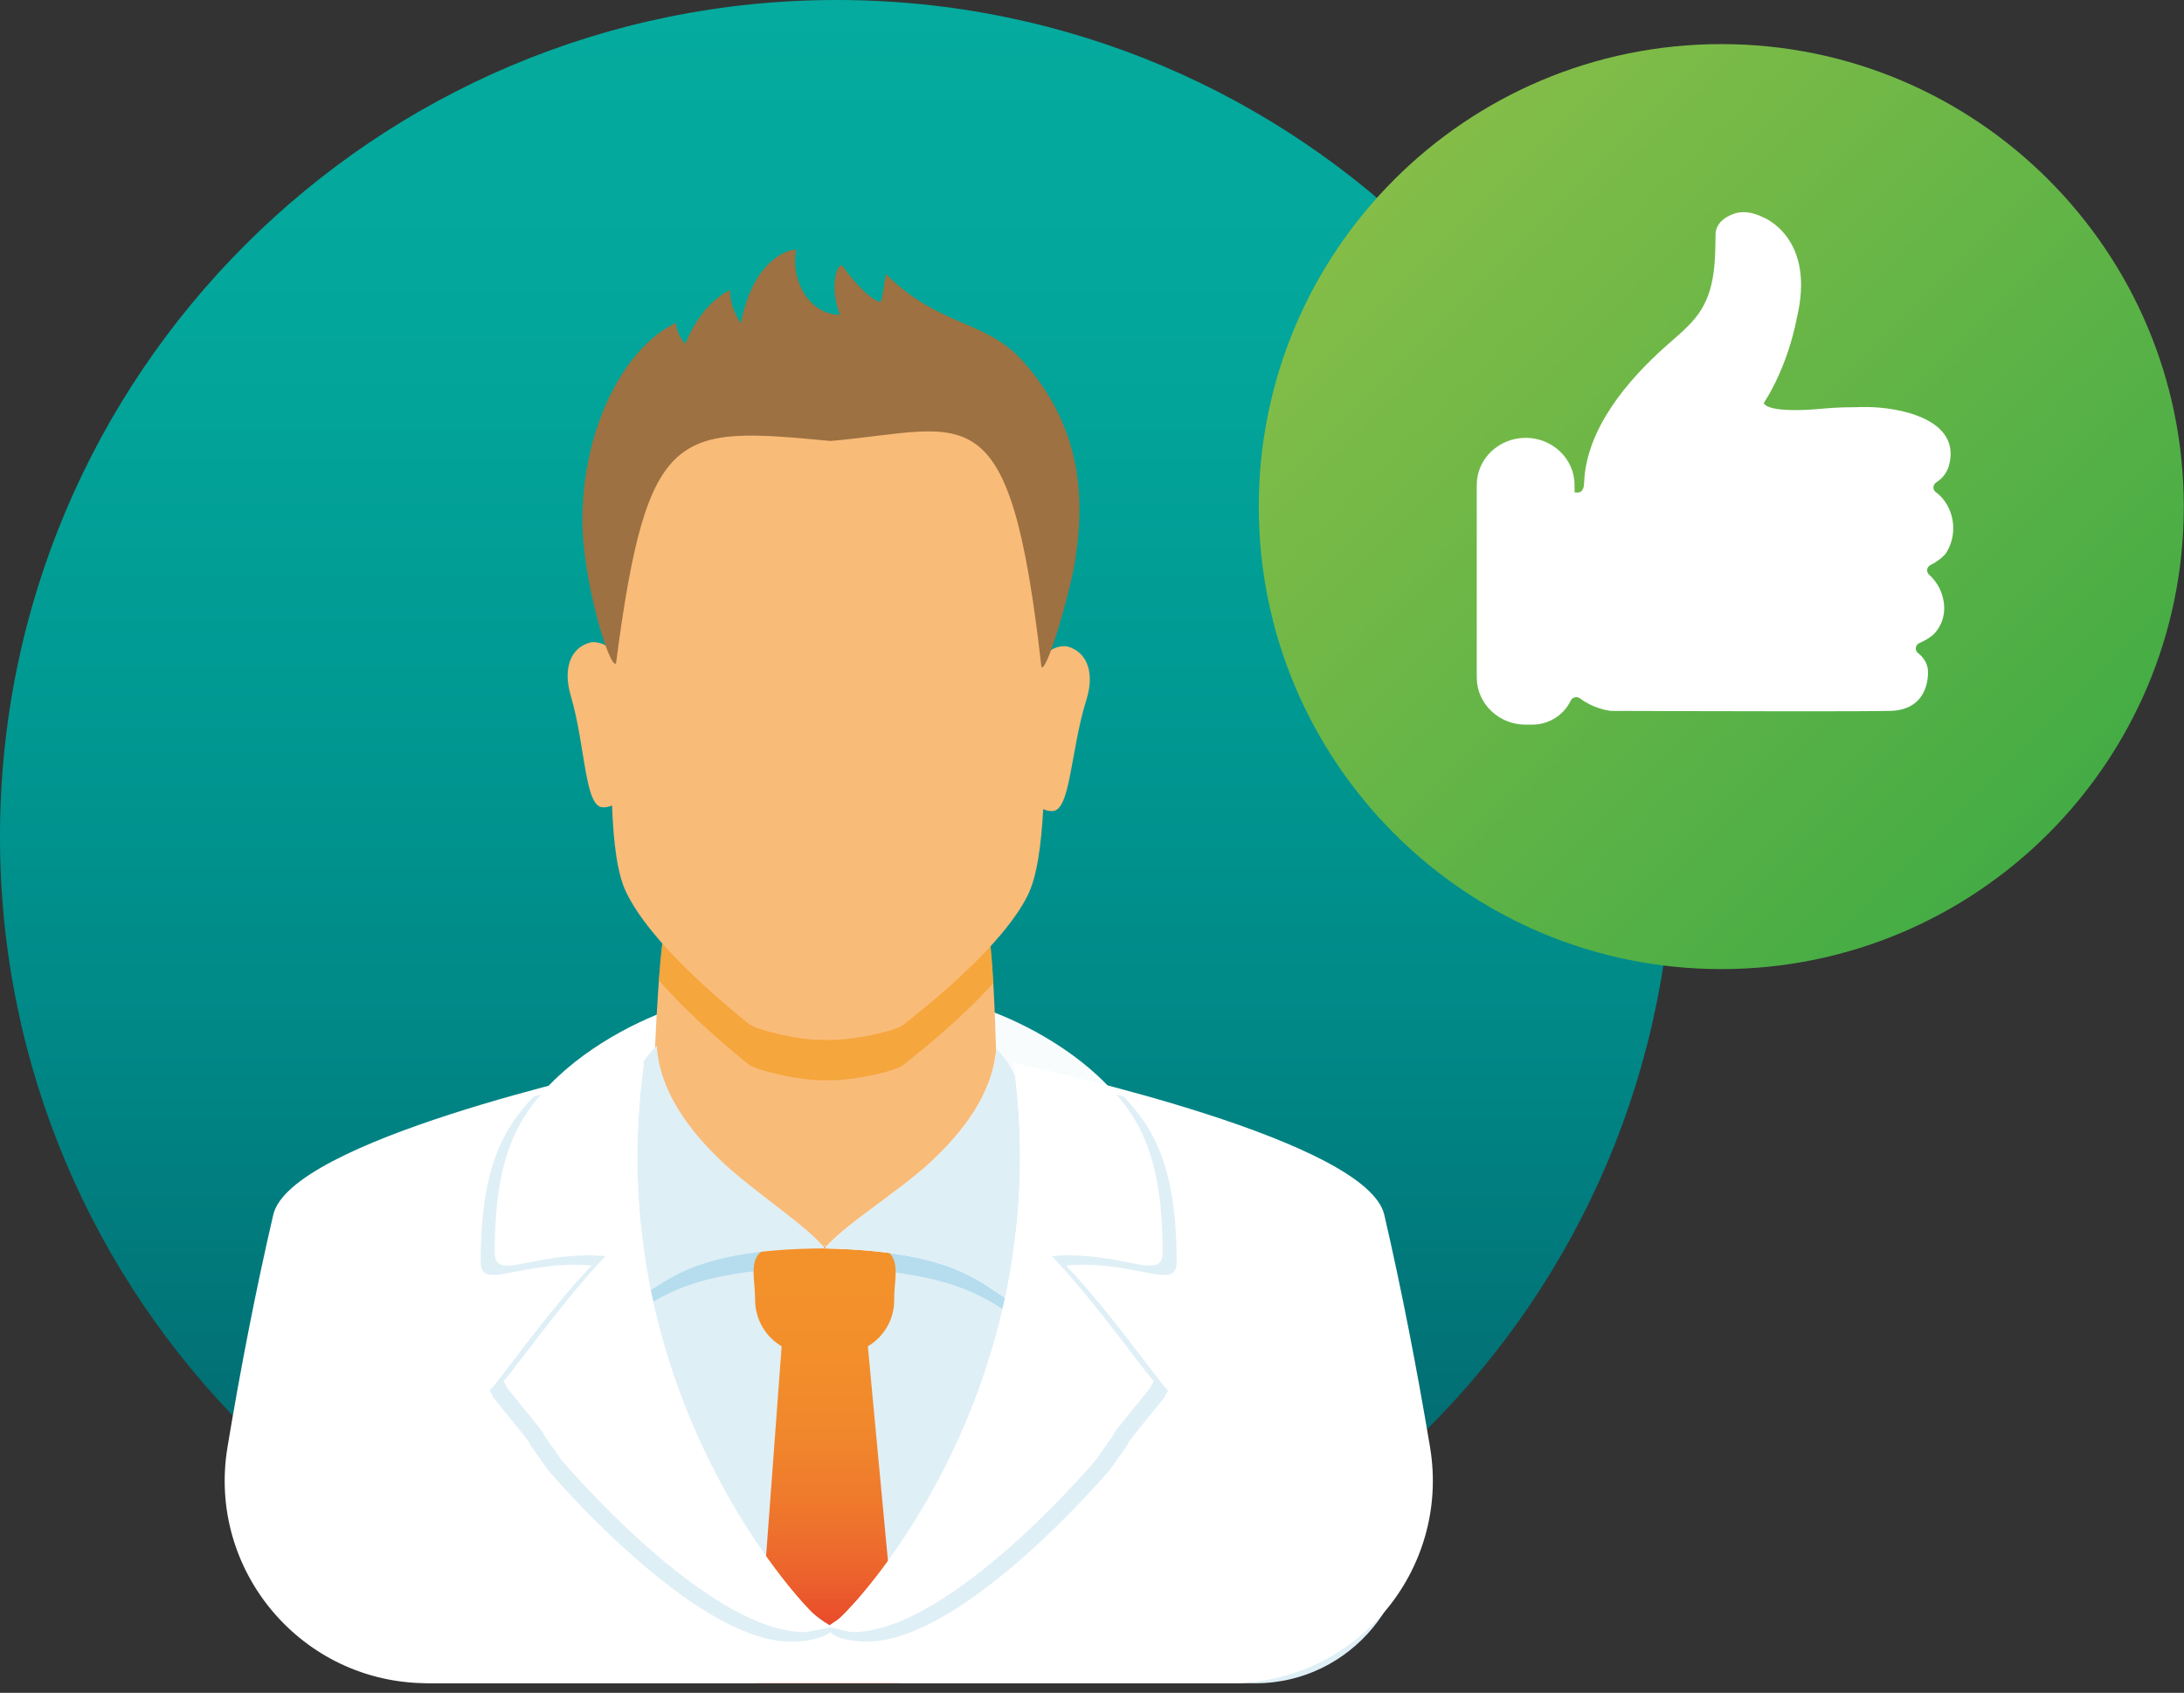 <?xml version="1.0" encoding="UTF-8"?> <svg xmlns="http://www.w3.org/2000/svg" width="209" height="162" viewBox="0 0 209 162" fill="none"><rect x="0" y="0" width="209" height="162" fill="#333333" stroke="none"/> <g clip-path="url(#clip0)"> <path d="M160.12 80.06C160.12 124.27 124.28 160.12 80.06 160.12C35.84 160.12 0 124.27 0 80.06C0 35.85 35.84 0 80.06 0C124.28 0 160.12 35.84 160.12 80.06Z" fill="url(#paint0_linear)"></path> <path d="M79.26 123.17C69.01 121.95 59.74 120.13 56.35 120.13C53.02 120.13 49.16 121.13 49.09 121.13C47.13 121.13 47.34 120.38 47.34 119.87C47.34 117.28 47.92 115.02 47.92 115.02C47.92 114.82 47.89 114.62 47.89 114.42C47.89 102.01 64.72 95.64 68.14 95.64C71.41 95.64 72.87 94.96 78.41 94.96C78.69 94.96 78.98 94.96 79.26 94.96C79.54 94.96 79.82 94.96 80.11 94.96C85.65 94.96 87.12 95.64 90.38 95.64C93.8 95.64 110.63 102 110.63 114.42C110.63 114.62 110.6 114.82 110.6 115.02C110.6 115.02 111.18 117.28 111.18 119.87C111.18 120.38 111.39 121.13 109.43 121.13C109.36 121.13 105.5 120.13 102.17 120.13C98.78 120.13 89.5 121.94 79.26 123.17Z" fill="white"></path> <path opacity="0.1" d="M80.39 94.97C85.69 94.99 87.17 95.64 90.38 95.64C93.8 95.64 110.63 102 110.63 114.42C110.63 114.62 110.6 114.82 110.6 115.02C110.6 115.02 111.18 117.28 111.18 119.87C111.18 120.38 111.39 121.13 109.43 121.13C109.36 121.13 105.5 120.13 102.17 120.13C98.9 120.13 90.18 121.81 80.39 123.03V94.97V94.97Z" fill="#B6DDEE"></path> <path d="M79.07 91.77C70.53 92.36 64.41 88.87 63.79 88.76C62.98 88.62 62.25 108.62 62.18 117.42C69.21 118.39 73.54 119.18 78.84 119.26C84.14 119.28 88.49 118.56 95.53 117.71C95.61 108.91 95.22 88.9 94.41 89.03C93.78 89.12 87.6 92.51 79.07 91.77Z" fill="#F9BB78"></path> <path opacity="0.5" d="M63.79 88.76C64.42 88.87 70.54 92.37 79.07 91.77C87.6 92.51 93.78 89.12 94.4 89.02C94.66 88.98 94.88 91.01 95.05 94.08C91.99 97.5 88.05 100.64 86.37 101.96C85.64 102.53 81.37 103.5 78.97 103.37C76.57 103.46 72.32 102.42 71.6 101.83C69.94 100.48 66.06 97.28 63.05 93.81C63.28 90.74 63.53 88.71 63.79 88.76Z" fill="#F39200"></path> <path d="M56.47 61.49C56.86 61.38 58 61.48 58.51 62.32C58.67 54.87 60.26 47.81 62.65 44.41C64.67 41.53 69.91 39.41 74.52 39.45C76.83 39.47 78.43 39.44 79.52 39.86C80.62 39.46 82.21 39.52 84.53 39.54C89.14 39.58 94.35 41.79 96.31 44.7C98.64 48.15 100.11 55.23 100.14 62.68C100.66 61.84 101.81 61.77 102.19 61.88C104.01 62.4 104.78 64.34 103.97 66.95C102.43 71.85 102.46 77.63 100.69 77.62C100.34 77.62 100.06 77.54 99.83 77.43C99.64 80.9 99.24 83.88 98.35 85.68C95.92 90.55 88.83 96.2 86.41 98.1C85.68 98.67 81.41 99.64 79.01 99.52C76.61 99.61 72.36 98.56 71.64 97.98C69.26 96.04 62.26 90.27 59.91 85.36C59.05 83.55 58.7 80.56 58.57 77.08C58.34 77.19 58.05 77.26 57.7 77.26C55.93 77.24 56.06 71.47 54.61 66.54C53.84 63.9 54.65 61.97 56.47 61.49Z" fill="#F9BB78"></path> <path d="M64.69 30.91C64.68 31.6 65.36 32.86 65.6 32.86C65.6 32.86 66.92 29.19 69.86 27.76C69.85 28.9 70.28 30.01 70.89 30.94C72.06 25 75.24 23.88 76.19 23.89C75.63 26.94 77.51 30.11 80.38 30.13C79.22 27.12 80.28 24.97 80.63 25.46C82.09 27.5 83.58 28.82 84.25 28.89C84.41 28.91 84.67 26.55 84.79 26.24C90 31.38 94.31 30.54 97.93 34.61C103.88 41.3 103.7 48.44 102.88 53.66C102.38 56.83 100.17 64.38 99.66 63.84C96.64 36.98 92.68 41.04 79.49 42.2C64.82 40.83 61.93 40.55 58.95 63.49C58.34 64.1 55.68 55.42 55.73 49.57C55.82 40.43 60.03 33.04 64.69 30.91Z" fill="#9D7141"></path> <path d="M120.1 161.09C129.24 161.09 136.15 152.78 134.47 143.8C132.82 134.98 130.61 126.47 128.03 119.15C127.23 115.05 117.37 110.53 108.76 107.1C102.23 104.5 94.89 106.99 91.04 112.87C90.99 112.95 90.93 113.04 90.87 113.12C85.07 121.77 72.21 121.66 66.56 112.91C66.51 112.83 66.45 112.74 66.4 112.66C62.67 106.73 55.38 104.1 48.84 106.6C45.11 108.03 41.19 109.66 37.95 111.39C33.78 113.62 30.93 117.71 30.32 122.4C28.99 132.55 28.13 138.89 27.3 144.23C25.92 153.09 32.77 161.08 41.74 161.08H120.1V161.09Z" fill="#DFEFF6"></path> <path d="M61.91 101.91C54.89 108.17 59.84 126.15 60.5 125.78C63.26 124.23 66.15 121.34 78.92 121.3C77.23 119.21 71.53 115.74 68.43 112.93C65.15 109.97 62.2 106.24 61.91 101.91Z" fill="#B6DDEE"></path> <path d="M96.26 102.2C103.17 108.58 97.91 126.48 97.26 126.1C94.52 124.5 91.69 121.56 78.92 121.3C80.65 119.23 86.4 115.86 89.55 113.11C92.88 110.2 95.89 106.53 96.26 102.2Z" fill="#B6DDEE"></path> <path d="M74.8 128.84L72.41 161.09H86.07L83.05 128.84C84.57 127.94 85.59 126.28 85.57 124.38C85.54 121.54 87.11 118.44 80.39 119.29L78.91 119.3L77.43 119.29C70.71 118.44 72.28 121.54 72.26 124.38C72.26 126.28 73.28 127.94 74.8 128.84Z" fill="url(#paint1_linear)"></path> <path d="M62.85 100.08C56.21 106.34 60.88 124.33 61.51 123.96C64.12 122.41 66.86 119.52 78.93 119.47C77.33 117.37 71.95 113.91 69.02 111.1C65.92 108.14 63.12 104.41 62.85 100.08Z" fill="#DFEFF6"></path> <path d="M95.34 100.37C101.87 106.75 96.89 124.65 96.27 124.26C93.68 122.66 91 119.72 78.93 119.47C80.57 117.4 86.01 114.03 88.99 111.28C92.14 108.37 95 104.69 95.34 100.37Z" fill="white"></path> <path d="M95.34 100.37C101.87 106.75 96.89 124.65 96.27 124.26C93.68 122.66 91 119.72 78.93 119.47C80.57 117.4 86.01 114.03 88.99 111.28C92.14 108.37 95 104.69 95.34 100.37Z" fill="#DFEFF6"></path> <path d="M117.71 161.09C129.7 161.09 138.82 150.32 136.85 138.49C135.61 131.07 134.12 123.37 132.47 116.25C130.82 109.17 100.77 102.54 96.99 101.7C101.24 132.22 82.72 152.93 80.09 155.1C80.09 155.1 79.73 155.56 79.31 155.7C78.89 155.56 78.53 155.1 78.53 155.1C75.9 152.92 57.37 132.22 61.63 101.7C57.85 102.54 27.8 109.17 26.15 116.25C24.49 123.38 23 131.08 21.77 138.49C19.8 150.32 28.91 161.08 40.91 161.08H117.71V161.09Z" fill="white"></path> <path d="M46 120.76C46 111.57 48.25 107.92 51.07 104.94C55.54 103.7 59.11 102.86 60.28 102.6C59.51 108.14 59.49 113.35 59.99 118.18C60.05 118.79 60.12 119.39 60.2 119.99C60.21 120.07 60.22 120.14 60.23 120.22C62.91 140.05 75.56 153.66 79.74 155.71C79.74 156.25 78.37 157.1 75.68 157.1C66.29 157.1 52.42 140.65 52.42 140.65L50.7 138.22C50.7 138.2 50.7 138.18 50.7 138.15C50.7 137.92 47.08 133.7 47.08 133.51C47.08 133.33 46.87 133.21 46.87 133.1C46.87 133.08 46.88 133.06 46.9 133.03C47.78 132.15 52.55 125.35 56.62 121.11C56.02 121.06 55.51 121.03 55.09 121.03C49.26 121.03 46 123.4 46 120.76Z" fill="#DFEFF6"></path> <path d="M112.6 120.76C112.6 111.57 110.35 107.92 107.53 104.94C103.07 103.7 99.49 102.86 98.32 102.6C99.09 108.14 99.11 113.35 98.62 118.18C98.56 118.79 98.49 119.39 98.41 119.99C98.4 120.07 98.39 120.14 98.38 120.22C95.7 140.05 82.85 153.47 79.3 155.71C79.26 156.8 81.71 157.1 82.94 157.1C92.33 157.1 106.21 140.65 106.21 140.65L107.93 138.22C107.93 138.2 107.93 138.18 107.93 138.15C107.93 137.92 111.55 133.7 111.55 133.51C111.55 133.33 111.76 133.21 111.76 133.1C111.76 133.08 111.75 133.06 111.73 133.03C110.85 132.15 106.08 125.35 102.01 121.11C102.61 121.06 103.12 121.03 103.54 121.03C109.34 121.03 112.6 123.4 112.6 120.76Z" fill="#DFEFF6"></path> <path d="M56.42 120.13C50.6 120.13 47.34 122.51 47.34 119.86C47.34 110.67 49.59 107.02 52.41 104.04C56.88 102.8 60.45 101.96 61.62 101.7C60.67 108.55 60.86 114.9 61.76 120.66C59.43 120.34 57.58 120.13 56.42 120.13Z" fill="white"></path> <path d="M102.18 120.13C108 120.13 111.26 122.51 111.26 119.86C111.26 110.67 109.01 107.02 106.19 104.04C101.72 102.8 98.15 101.96 96.98 101.7C97.93 108.55 97.74 114.9 96.84 120.66C99.17 120.34 101.02 120.13 102.18 120.13Z" fill="white"></path> <path d="M53.75 139.74L52.03 137.31C52.03 137.29 52.03 137.27 52.03 137.24C52.03 137.01 48.41 132.79 48.41 132.6C48.41 132.42 48.2 132.3 48.2 132.19C48.2 132.17 48.21 132.15 48.23 132.12C49.38 130.97 57.13 119.79 61.33 117.28C63.48 138.25 75.38 152.18 78.22 154.83C78.53 155.1 79.75 155.74 79.53 155.74C79.21 155.74 77.34 156.19 77.02 156.19C67.63 156.2 53.75 139.74 53.75 139.74Z" fill="white"></path> <path d="M104.85 139.74L106.57 137.31C106.57 137.29 106.57 137.27 106.57 137.24C106.57 137.01 110.19 132.79 110.19 132.6C110.19 132.42 110.4 132.3 110.4 132.19C110.4 132.17 110.39 132.15 110.37 132.12C109.22 130.97 101.48 119.79 97.27 117.28C95.12 138.25 83.22 152.18 80.38 154.83C80.08 155.11 79.07 155.66 79.29 155.7C80.2 155.88 81.27 156.19 81.59 156.19C90.97 156.2 104.85 139.74 104.85 139.74Z" fill="white"></path> <path d="M164.72 92.74C189.164 92.74 208.98 72.924 208.98 48.48C208.98 24.036 189.164 4.22 164.72 4.22C140.276 4.22 120.46 24.036 120.46 48.48C120.46 72.924 140.276 92.74 164.72 92.74Z" fill="url(#paint2_linear)"></path> <path d="M186.37 48.39C186.08 47.86 185.71 47.43 185.26 47.11C184.92 46.86 184.95 46.38 185.31 46.15C185.81 45.83 186.21 45.38 186.46 44.72C186.86 43.41 186.68 42.28 185.92 41.37C184.37 39.49 180.5 38.81 177.57 38.97C175.9 38.96 174.63 39.09 174.62 39.09C170.22 39.51 169.15 38.97 168.89 38.72C168.81 38.65 168.8 38.59 168.79 38.57C171.18 34.85 171.92 30.58 171.92 30.55C173.85 22.75 168.75 20.8 168.71 20.79C167.7 20.29 166.77 20.17 165.94 20.45C165.02 20.76 164.18 21.43 164.17 22.45C164.14 25.3 164.11 28.21 162.17 30.51C161.35 31.48 160.36 32.29 159.41 33.13C155.74 36.4 151.77 41.06 151.59 46.24C151.58 46.66 151.46 46.93 151.26 47.06C151.06 47.18 150.81 47.14 150.68 47.11V46.42C150.68 43.92 148.58 41.9 146 41.9C144.71 41.9 143.54 42.41 142.69 43.22C141.84 44.04 141.32 45.17 141.32 46.41V64.83C141.32 67.33 143.42 69.35 146 69.35H146.6C148.25 69.35 149.66 68.41 150.31 67.05C150.47 66.71 150.91 66.61 151.21 66.84C152.4 67.75 153.78 67.98 154.06 68.02C154.09 68.03 154.11 68.03 154.14 68.03C154.82 68.03 164.59 68.07 172.25 68.07C176.22 68.07 179.63 68.06 180.9 68.03C182.97 67.98 183.83 66.9 184.2 65.99C184.59 65.02 184.49 64.09 184.49 64.04C184.38 63.34 183.99 62.84 183.55 62.5C183.21 62.23 183.28 61.71 183.68 61.54C184.14 61.34 184.59 61.09 184.99 60.75C185.91 59.87 186.26 58.55 185.93 57.21C185.72 56.34 185.25 55.57 184.62 55.01C184.3 54.73 184.37 54.25 184.76 54.06C185.26 53.82 185.72 53.49 186.12 53.07C186.15 53.04 186.17 53 186.2 52.97C187.09 51.63 187.16 49.84 186.37 48.39Z" fill="white"></path> </g> <defs> <linearGradient id="paint0_linear" x1="80.059" y1="160.117" x2="80.059" y2="0" gradientUnits="userSpaceOnUse"> <stop stop-color="#055B65"></stop> <stop offset="0.147" stop-color="#026E73"></stop> <stop offset="0.372" stop-color="#008786"></stop> <stop offset="0.593" stop-color="#009A93"></stop> <stop offset="0.805" stop-color="#03A69B"></stop> <stop offset="1" stop-color="#05AB9E"></stop> </linearGradient> <linearGradient id="paint1_linear" x1="79.109" y1="161.091" x2="79.109" y2="119.151" gradientUnits="userSpaceOnUse"> <stop stop-color="#E52629"></stop> <stop offset="0.114" stop-color="#E8472B"></stop> <stop offset="0.258" stop-color="#EC652C"></stop> <stop offset="0.412" stop-color="#EF792C"></stop> <stop offset="0.576" stop-color="#F1872C"></stop> <stop offset="0.76" stop-color="#F38F2B"></stop> <stop offset="1" stop-color="#F3922B"></stop> </linearGradient> <linearGradient id="paint2_linear" x1="133.425" y1="17.187" x2="196.013" y2="79.774" gradientUnits="userSpaceOnUse"> <stop stop-color="#84BD48"></stop> <stop offset="1" stop-color="#44AC45"></stop> </linearGradient> <clipPath id="clip0"> <rect width="208.98" height="161.09" fill="white"></rect> </clipPath> </defs> </svg> 